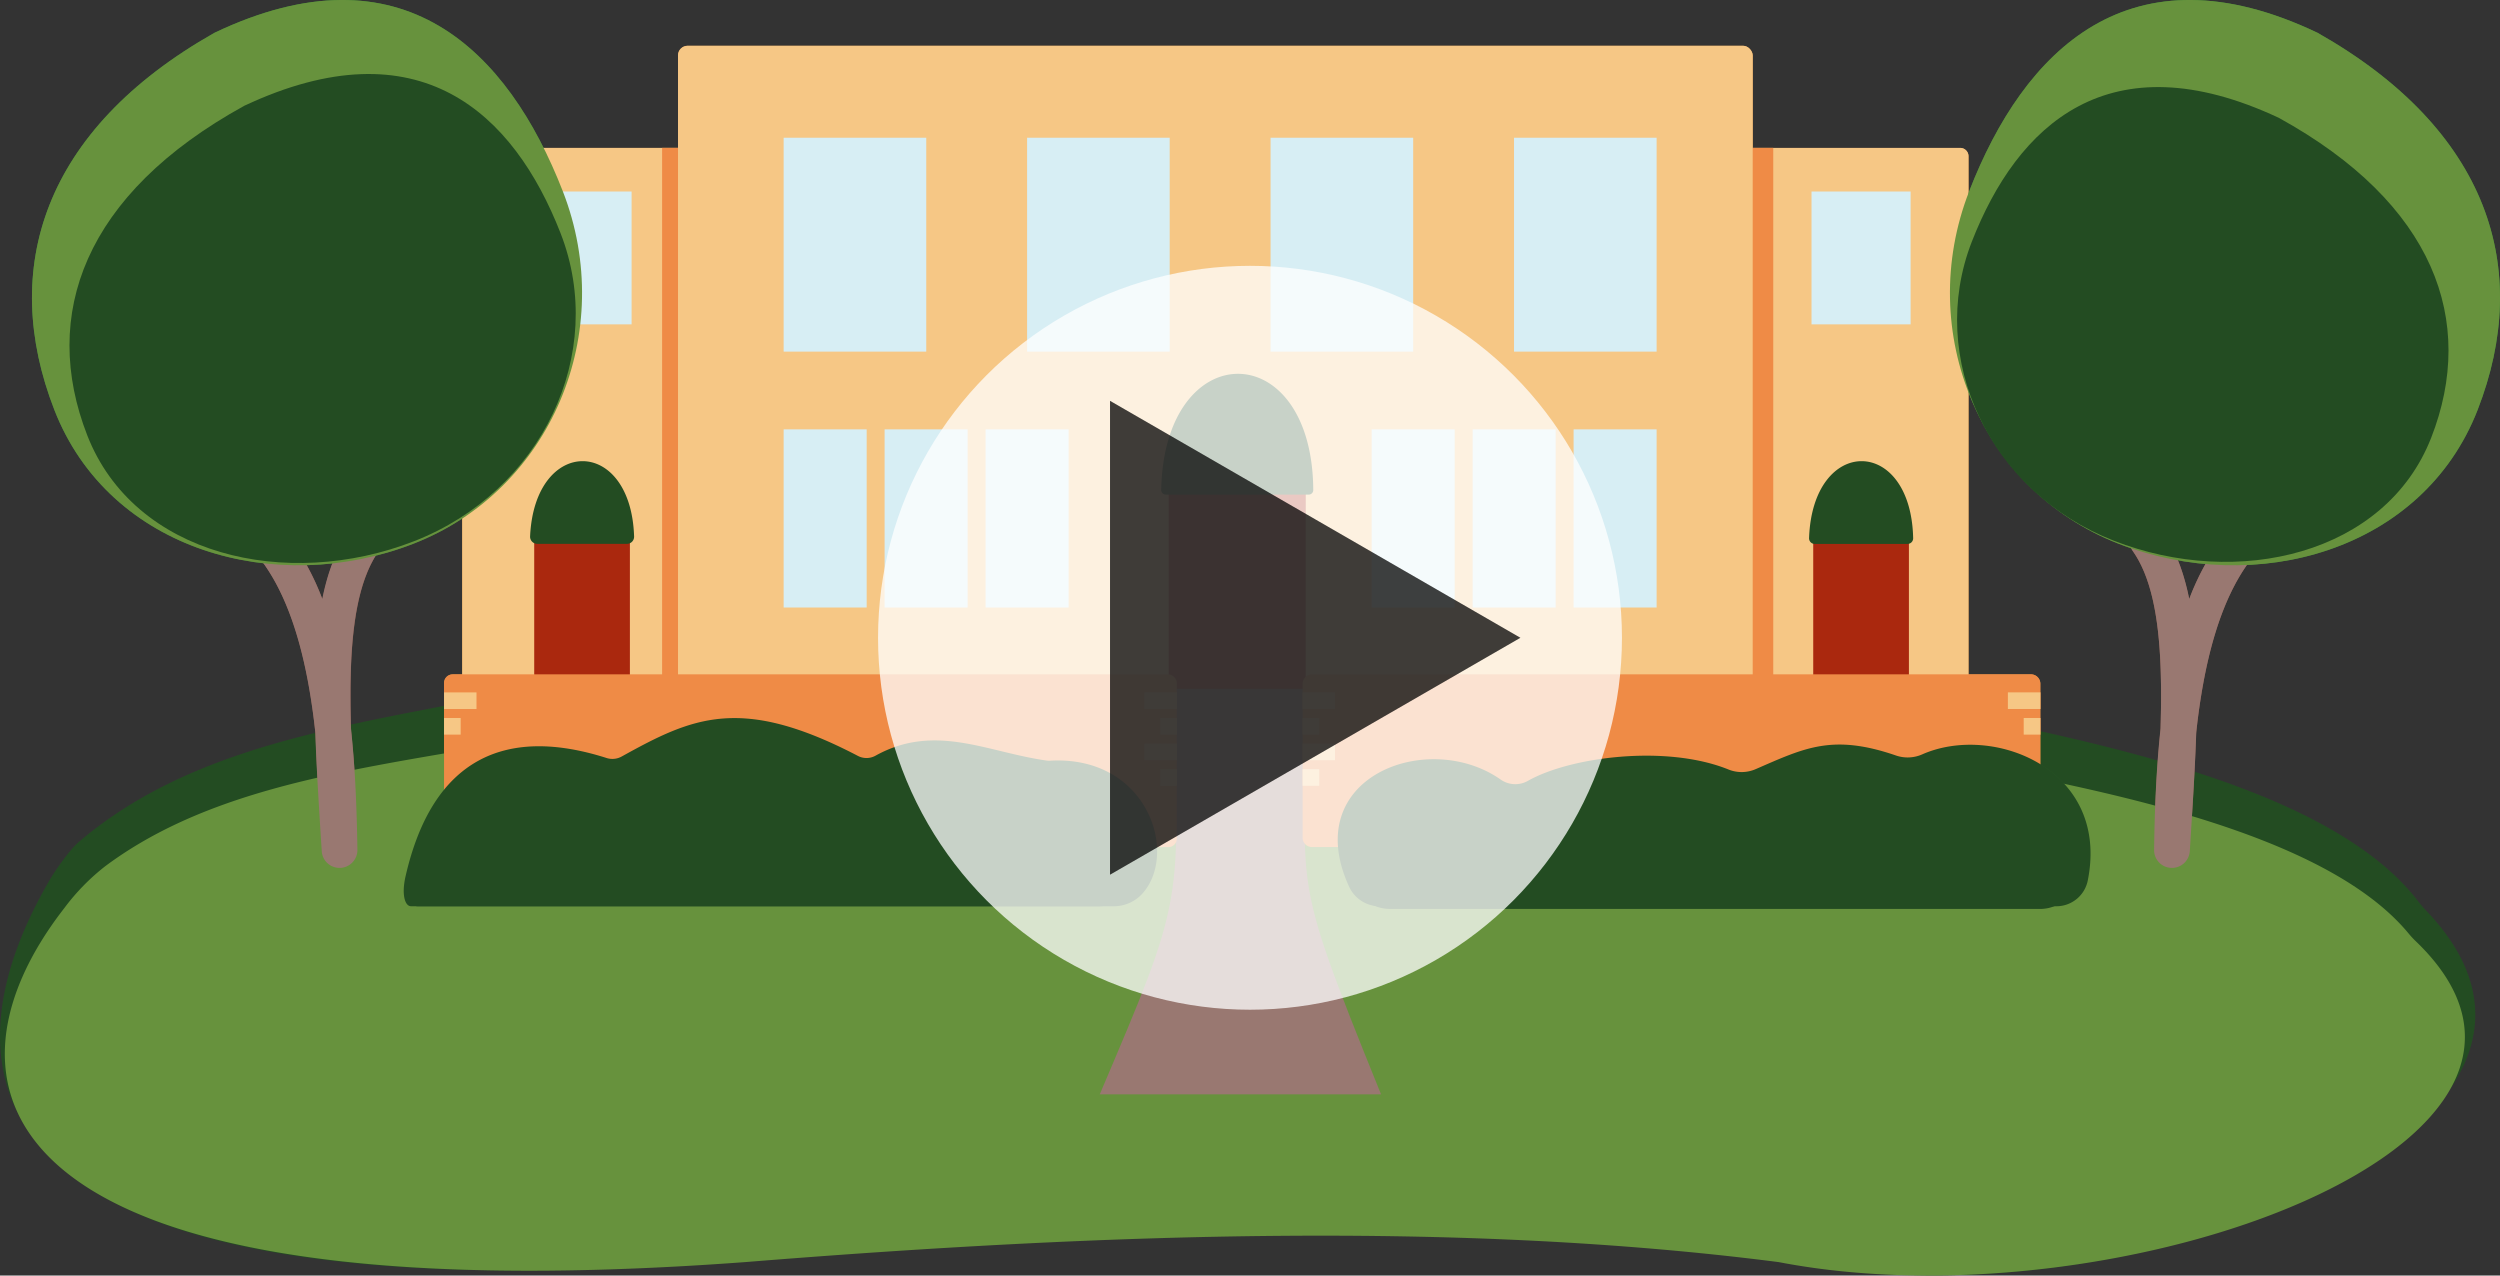 <?xml version="1.0" encoding="UTF-8" standalone="no"?>
<svg
   xmlns:dc="http://purl.org/dc/elements/1.1/"
   xmlns:cc="http://creativecommons.org/ns#"
   xmlns:rdf="http://www.w3.org/1999/02/22-rdf-syntax-ns#"
   xmlns:svg="http://www.w3.org/2000/svg"
   xmlns="http://www.w3.org/2000/svg"
   xmlns:xlink="http://www.w3.org/1999/xlink"
   xmlns:sodipodi="http://sodipodi.sourceforge.net/DTD/sodipodi-0.dtd"
   xmlns:inkscape="http://www.inkscape.org/namespaces/inkscape"
   viewBox="0 0 630.23 321.556"
   version="1.1"
   id="svg299"
   sodipodi:docname="school_building_illustration.svg"
   width="630.23"
   height="321.556"
   inkscape:version="0.92.3 (2405546, 2018-03-11)">
  <rect x="0" y="0" width="630.23" height="321.556" fill="#333333" stroke="none"/>
  <sodipodi:namedview
     pagecolor="#ffffff"
     bordercolor="#666666"
     borderopacity="1"
     objecttolerance="10"
     gridtolerance="10"
     guidetolerance="10"
     inkscape:pageopacity="0"
     inkscape:pageshadow="2"
     inkscape:window-width="1920"
     inkscape:window-height="975"
     id="namedview301"
     showgrid="false"
     inkscape:zoom="1.6856283"
     inkscape:cx="362.85573"
     inkscape:cy="176.39197"
     inkscape:window-x="0"
     inkscape:window-y="0"
     inkscape:window-maximized="1"
     inkscape:current-layer="svg299" />
  <defs
     id="defs58">
    <style
       id="style2">.cls-1{fill:#234c22;}.cls-2{fill:#ea9d49;}.cls-3{fill:#d68c43;}.cls-4{fill:#a1d6e2;}.cls-5{fill:url(#linear-gradient);}.cls-6{fill:url(#linear-gradient-2);}.cls-7{fill:#aa280e;}.cls-8{fill:#87584d;}.cls-9{fill:#285425;}.cls-10,.cls-11,.cls-17,.cls-18,.cls-19{fill:none;stroke:#87584d;}.cls-10{stroke-linecap:round;stroke-linejoin:round;stroke-width:9px;}.cls-11,.cls-17,.cls-18,.cls-19{stroke-miterlimit:10;}.cls-11{stroke-width:0.68px;}.cls-12{fill:#378933;}.cls-13{fill:url(#linear-gradient-3);}.cls-14{fill:url(#linear-gradient-4);}.cls-15{fill:url(#linear-gradient-5);}.cls-16{fill:url(#linear-gradient-6);}.cls-18{stroke-width:0.81px;}.cls-19{stroke-width:0.62px;}.cls-20{fill:#67923d;}.cls-21{fill:#f6c785;}.cls-22{fill:#ef8b46;}.cls-23{fill:#d7eef4;}.cls-24{fill:#997871;}</style>
    <linearGradient
       id="linear-gradient"
       x1="425.85"
       y1="326.82"
       x2="453.97"
       y2="347.03"
       gradientUnits="userSpaceOnUse">
      <stop
         offset="0"
         stop-color="#a1d6e2"
         id="stop4" />
      <stop
         offset="0.05"
         stop-color="#acdae6"
         id="stop6" />
      <stop
         offset="0.25"
         stop-color="#d1e9f4"
         id="stop8" />
      <stop
         offset="0.41"
         stop-color="#e8f2fc"
         id="stop10" />
      <stop
         offset="0.51"
         stop-color="#f0f5ff"
         id="stop12" />
      <stop
         offset="1"
         stop-color="#a1d6e2"
         id="stop14" />
    </linearGradient>
    <linearGradient
       id="linear-gradient-2"
       x1="364.47"
       y1="326.82"
       x2="392.6"
       y2="347.03"
       xlink:href="#linear-gradient" />
    <linearGradient
       id="linear-gradient-3"
       x1="299.14"
       y1="316.84"
       x2="312.98"
       y2="326.79"
       xlink:href="#linear-gradient" />
    <linearGradient
       id="linear-gradient-4"
       x1="317.3"
       y1="316.84"
       x2="331.14"
       y2="326.79"
       xlink:href="#linear-gradient" />
    <linearGradient
       id="linear-gradient-5"
       x1="317.26"
       y1="343.99"
       x2="331.22"
       y2="354.02"
       gradientUnits="userSpaceOnUse">
      <stop
         offset="0"
         stop-color="#a1d6e2"
         id="stop20" />
      <stop
         offset="0.07"
         stop-color="#b1dce8"
         id="stop22" />
      <stop
         offset="0.2"
         stop-color="#cde7f2"
         id="stop24" />
      <stop
         offset="0.34"
         stop-color="#e0eff9"
         id="stop26" />
      <stop
         offset="0.48"
         stop-color="#ecf3fe"
         id="stop28" />
      <stop
         offset="0.62"
         stop-color="#f0f5ff"
         id="stop30" />
      <stop
         offset="0.8"
         stop-color="#eef4fe"
         id="stop32" />
      <stop
         offset="0.86"
         stop-color="#e7f2fc"
         id="stop34" />
      <stop
         offset="0.91"
         stop-color="#dcedf7"
         id="stop36" />
      <stop
         offset="0.95"
         stop-color="#cbe6f1"
         id="stop38" />
      <stop
         offset="0.98"
         stop-color="#b5dee9"
         id="stop40" />
      <stop
         offset="1"
         stop-color="#a1d6e2"
         id="stop42" />
    </linearGradient>
    <linearGradient
       id="linear-gradient-6"
       x1="299.1"
       y1="343.99"
       x2="313.06"
       y2="354.02"
       gradientUnits="userSpaceOnUse">
      <stop
         offset="0"
         stop-color="#a1d6e2"
         id="stop45" />
      <stop
         offset="0.07"
         stop-color="#acdae6"
         id="stop47" />
      <stop
         offset="0.36"
         stop-color="#d1e9f4"
         id="stop49" />
      <stop
         offset="0.59"
         stop-color="#e8f2fc"
         id="stop51" />
      <stop
         offset="0.74"
         stop-color="#f0f5ff"
         id="stop53" />
      <stop
         offset="1"
         stop-color="#a1d6e2"
         id="stop55" />
    </linearGradient>
    <linearGradient
       inkscape:collect="always"
       xlink:href="#linear-gradient"
       id="linearGradient305"
       gradientUnits="userSpaceOnUse"
       x1="425.85"
       y1="326.82"
       x2="453.97"
       y2="347.03" />
  </defs>
  <g
     id="Building2"
     transform="translate(-97.759,-272.46)">
    <path
       class="cls-1"
       d="m 117.6,484.73 c 46.67,-39.87 120.71,-27.59 178.28,-61.37 a 21.4,21.4 0 0 1 12.76,-2.82 l 239.11,21.74 a 21.21,21.21 0 0 1 5.29,1.17 c 28,10.18 124.93,17.7 154.42,56.34 a 26.5,26.5 0 0 0 1.83,2.14 c 53,55.15 -74.8,106.14 -161.34,88.45 -0.44,-0.08 -0.88,-0.16 -1.32,-0.22 -80.14,-11.08 -169.59,-8 -262.34,0.09 -191.93,15.4 -204.52,-44.32 -173.64,-96.58 0.72,-1.22 4.45,-6.8 6.95,-8.94 z"
       id="path60"
       inkscape:connector-curvature="0"
       style="fill:#234c22" />
    <path
       class="cls-2"
       d="m 539.61,309.75 h 52.3 a 2.09,2.09 0 0 1 2.09,2.09 v 134.94 h -54.39 v -137 z"
       id="path62"
       inkscape:connector-curvature="0"
       style="fill:#ea9d49" />
    <rect
       class="cls-2"
       x="214.29"
       y="309.75"
       width="54.39"
       height="137.03"
       id="rect64"
       style="fill:#ea9d49" />
    <rect
       class="cls-3"
       x="490.39"
       y="309.75"
       width="54.39"
       height="137.03"
       id="rect66"
       style="fill:#d68c43" />
    <rect
       class="cls-3"
       x="264.67"
       y="309.75"
       width="54.39"
       height="137.03"
       id="rect68"
       style="fill:#d68c43" />
    <rect
       class="cls-2"
       x="268.68"
       y="284"
       width="270.92"
       height="162.79"
       rx="2.43"
       id="rect70"
       style="fill:#ea9d49" />
    <rect
       class="cls-4"
       x="295.31"
       y="307.18"
       width="35.95"
       height="53.92"
       id="rect72"
       style="fill:#a1d6e2" />
    <rect
       class="cls-4"
       x="479.43"
       y="307.18"
       width="35.95"
       height="53.92"
       id="rect74"
       style="fill:#a1d6e2" />
    <rect
       class="cls-5"
       x="418.06"
       y="307.18"
       width="35.95"
       height="53.92"
       id="rect76"
       style="fill:url(#linearGradient305)" />
    <rect
       class="cls-6"
       x="356.68"
       y="307.18"
       width="35.95"
       height="53.92"
       id="rect78"
       style="fill:url(#linear-gradient-2)" />
    <rect
       class="cls-4"
       x="443.54"
       y="380.7"
       width="20.93"
       height="44.91"
       id="rect80"
       style="fill:#a1d6e2" />
    <rect
       class="cls-4"
       x="469"
       y="380.7"
       width="20.93"
       height="44.91"
       id="rect82"
       style="fill:#a1d6e2" />
    <rect
       class="cls-4"
       x="494.45"
       y="380.7"
       width="20.93"
       height="44.91"
       id="rect84"
       style="fill:#a1d6e2" />
    <rect
       class="cls-4"
       x="295.31"
       y="380.7"
       width="20.93"
       height="44.91"
       id="rect86"
       style="fill:#a1d6e2" />
    <rect
       class="cls-4"
       x="320.76"
       y="380.7"
       width="20.93"
       height="44.91"
       id="rect88"
       style="fill:#a1d6e2" />
    <rect
       class="cls-4"
       x="346.22"
       y="380.7"
       width="20.93"
       height="44.91"
       id="rect90"
       style="fill:#a1d6e2" />
    <rect
       class="cls-4"
       x="554.43"
       y="320.74"
       width="24.98"
       height="33.49"
       id="rect92"
       style="fill:#a1d6e2" />
    <rect
       class="cls-4"
       x="232"
       y="320.74"
       width="24.98"
       height="33.49"
       id="rect94"
       style="fill:#a1d6e2" />
    <rect
       class="cls-7"
       x="392.37"
       y="392.21"
       width="34.56"
       height="54.57"
       id="rect96"
       style="fill:#aa280e" />
    <rect
       class="cls-7"
       x="554.86"
       y="408.7"
       width="24.12"
       height="38.08"
       id="rect98"
       style="fill:#aa280e" />
    <path
       class="cls-8"
       d="M 445.91,548.34 H 375 c 21,-49.46 21,-48.32 17.59,-102.23 h 34.56 c 0.04,53.6 -5.35,42.7 18.76,102.23 z"
       id="path100"
       inkscape:connector-curvature="0"
       style="fill:#87584d" />
    <rect
       class="cls-7"
       x="232.43"
       y="408.7"
       width="24.12"
       height="38.08"
       id="rect102"
       style="fill:#aa280e" />
    <rect
       class="cls-3"
       x="209.7"
       y="442.46"
       width="184.74"
       height="43.56"
       rx="2.17"
       id="rect104"
       style="fill:#d68c43" />
    <path
       class="cls-9"
       d="m 201.39,500.92 h 177 a 9.75,9.75 0 0 0 7.07,-2.89 c 9.62,-10 1.81,-35 -22.69,-33.82 a 5.27,5.27 0 0 1 -1.05,0 c -15.05,-2.08 -28.24,-9.6 -43.3,-1.22 A 4.66,4.66 0 0 1 314,463 c -29.53,-15.4 -41.69,-9.7 -59.5,0.16 a 4.82,4.82 0 0 1 -3.82,0.39 c -27.06,-8.64 -45,1.45 -51.72,34.3 a 2.52,2.52 0 0 0 2.43,3.07 z"
       id="path106"
       inkscape:connector-curvature="0"
       style="fill:#285425" />
    <path
       class="cls-3"
       d="m 428.5,442.46 h 181.25 a 2.36,2.36 0 0 1 2.36,2.36 V 486 H 428.5 a 2.36,2.36 0 0 1 -2.36,-2.36 v -38.82 a 2.36,2.36 0 0 1 2.36,-2.36 z"
       id="path108"
       inkscape:connector-curvature="0"
       style="fill:#d68c43" />
    <path
       class="cls-9"
       d="m 445.54,500.92 h 170.65 a 8.07,8.07 0 0 0 7.89,-6.55 c 5.56,-28 -23.83,-39.6 -41.67,-31.77 a 9.08,9.08 0 0 1 -6.62,0.34 c -16.1,-5.55 -23.07,-1.95 -35.41,3.4 a 8.85,8.85 0 0 1 -6.87,0.11 c -15.75,-6.37 -39.94,-3.18 -50.58,2.86 a 6.44,6.44 0 0 1 -6.87,-0.33 c -18.33,-12.87 -50.92,-0.65 -38.2,27 a 8.44,8.44 0 0 0 7.68,4.94 z"
       id="path110"
       inkscape:connector-curvature="0"
       style="fill:#285425" />
    <path
       class="cls-10"
       d="m 167,410.68 c 12.68,16.55 15.93,44.6 16.39,76.07 -2.15,-34.36 -4.29,-63.14 6.2,-78"
       id="path112"
       inkscape:connector-curvature="0"
       style="fill:none;stroke:#87584d;stroke-width:9px;stroke-linecap:round;stroke-linejoin:round" />
    <path
       class="cls-10"
       d="m 661.68,410.68 c -12.69,16.55 -15.94,44.6 -16.39,76.07 2.14,-34.36 4.29,-63.14 -6.21,-78"
       id="path114"
       inkscape:connector-curvature="0"
       style="fill:none;stroke:#87584d;stroke-width:9px;stroke-linecap:round;stroke-linejoin:round" />
    <path
       class="cls-1"
       d="m 390.49,396 c 0.72,-39.07 38.12,-39.07 38.33,0 a 1.13,1.13 0 0 1 -1.13,1.14 H 391.63 A 1.14,1.14 0 0 1 390.49,396 Z"
       id="path116"
       inkscape:connector-curvature="0"
       style="fill:#234c22" />
    <path
       class="cls-1"
       d="m 553.81,408.14 c 0.89,-25.9 25.69,-25.89 26.24,0 a 1.42,1.42 0 0 1 -1.42,1.44 h -23.4 a 1.42,1.42 0 0 1 -1.42,-1.44 z"
       id="path118"
       inkscape:connector-curvature="0"
       style="fill:#234c22" />
    <path
       class="cls-1"
       d="m 231.39,407.7 c 1.15,-25.31 25.41,-25.31 26.22,0 a 1.8,1.8 0 0 1 -1.79,1.86 h -22.64 a 1.81,1.81 0 0 1 -1.79,-1.86 z"
       id="path120"
       inkscape:connector-curvature="0"
       style="fill:#234c22" />
    <line
       class="cls-11"
       x1="256.98"
       y1="337.49"
       x2="232"
       y2="337.49"
       id="line122"
       style="fill:none;stroke:#87584d;stroke-width:0.68px;stroke-miterlimit:10" />
    <path
       class="cls-12"
       d="m 239.64,320.68 c 13.86,35.57 -3,75.34 -37.62,88.83 -34.62,13.49 -76.69,1.86 -90.55,-33.7 -13.86,-35.56 -2.89,-70.61 40.37,-95.09 47.33,-22.52 73.94,4.4 87.8,39.96 z"
       id="path124"
       inkscape:connector-curvature="0"
       style="fill:#378933" />
    <path
       class="cls-12"
       d="m 594.17,320.68 c -13.85,35.57 3,75.34 37.62,88.83 34.62,13.49 76.69,1.86 90.55,-33.7 13.86,-35.56 2.89,-70.61 -40.36,-95.09 -47.33,-22.52 -73.98,4.4 -87.81,39.96 z"
       id="path126"
       inkscape:connector-curvature="0"
       style="fill:#378933" />
    <path
       class="cls-1"
       d="M 448.27,501.6 H 612 c 3.71,0 6.85,-2 7.57,-4.83 5.33,-20.62 -22.87,-29.19 -40,-23.42 a 11.16,11.16 0 0 1 -6.35,0.26 c -15.45,-4.1 -22.14,-1.44 -34,2.5 a 11,11 0 0 1 -6.59,0.09 c -15.13,-4.7 -38.34,-2.35 -48.55,2.1 a 7.79,7.79 0 0 1 -6.59,-0.24 c -17.59,-9.49 -48.87,-0.49 -36.66,19.93 1.38,2.21 4.28,3.61 7.44,3.61 z"
       id="path128"
       inkscape:connector-curvature="0"
       style="fill:#234c22" />
    <path
       class="cls-1"
       d="m 203,500.92 h 171.55 a 10.12,10.12 0 0 0 6.85,-2.48 c 9.32,-8.62 1.75,-30.09 -22,-29.09 a 5.66,5.66 0 0 1 -1,0 c -14.59,-1.8 -27.38,-8.26 -42,-1.06 a 5,5 0 0 1 -4.27,0.08 c -28.62,-13.24 -40.42,-8.34 -57.68,0.14 a 5.2,5.2 0 0 1 -3.7,0.34 c -26.23,-7.44 -43.58,1.24 -50.13,29.5 a 2.25,2.25 0 0 0 2.38,2.57 z"
       id="path130"
       inkscape:connector-curvature="0"
       style="fill:#234c22" />
    <path
       class="cls-1"
       d="m 239.08,331.27 c 11.82,30.32 -4.72,65.07 -36.93,77.62 -32.21,12.55 -70.59,3.62 -82.4,-26.7 -11.81,-30.32 -0.81,-60.83 39.62,-83.08 44.13,-20.68 67.9,1.89 79.71,32.16 z"
       id="path132"
       inkscape:connector-curvature="0"
       style="fill:#234c22" />
    <path
       class="cls-1"
       d="m 594.83,333.41 c -11.47,29.44 4.56,63.18 35.81,75.36 31.25,12.18 68.49,3.49 80,-25.95 11.51,-29.44 0.81,-59.06 -38.42,-80.66 -42.84,-20.06 -65.92,1.84 -77.39,31.25 z"
       id="path134"
       inkscape:connector-curvature="0"
       style="fill:#234c22" />
    <rect
       class="cls-2"
       x="386.26"
       y="447"
       width="8.18"
       height="4.19"
       id="rect136"
       style="fill:#ea9d49" />
    <rect
       class="cls-2"
       x="386.26"
       y="459.91"
       width="8.18"
       height="4.19"
       id="rect138"
       style="fill:#ea9d49" />
    <rect
       class="cls-2"
       x="390.25"
       y="453.46"
       width="4.19"
       height="4.19"
       id="rect140"
       style="fill:#ea9d49" />
    <rect
       class="cls-2"
       x="390.25"
       y="466.37"
       width="4.19"
       height="4.19"
       id="rect142"
       style="fill:#ea9d49" />
    <rect
       class="cls-2"
       x="426.13"
       y="447"
       width="8.18"
       height="4.19"
       transform="rotate(-180,430.22,449.1)"
       id="rect144"
       style="fill:#ea9d49" />
    <rect
       class="cls-2"
       x="426.13"
       y="459.91"
       width="8.18"
       height="4.19"
       transform="rotate(-180,430.22,462.005)"
       id="rect146"
       style="fill:#ea9d49" />
    <rect
       class="cls-2"
       x="426.13"
       y="453.46"
       width="4.19"
       height="4.19"
       transform="rotate(-180,428.23,455.555)"
       id="rect148"
       style="fill:#ea9d49" />
    <rect
       class="cls-2"
       x="426.13"
       y="466.37"
       width="4.19"
       height="4.19"
       transform="rotate(-180,428.23,468.46)"
       id="rect150"
       style="fill:#ea9d49" />
    <rect
       class="cls-2"
       x="603.93"
       y="447"
       width="8.18"
       height="4.19"
       id="rect152"
       style="fill:#ea9d49" />
    <rect
       class="cls-2"
       x="607.92"
       y="453.46"
       width="4.19"
       height="4.19"
       id="rect154"
       style="fill:#ea9d49" />
    <rect
       class="cls-2"
       x="209.7"
       y="447"
       width="8.18"
       height="4.19"
       transform="rotate(-180,213.79,449.1)"
       id="rect156"
       style="fill:#ea9d49" />
    <rect
       class="cls-2"
       x="209.7"
       y="453.46"
       width="4.19"
       height="4.19"
       transform="rotate(-180,211.795,455.555)"
       id="rect158"
       style="fill:#ea9d49" />
    <rect
       class="cls-13"
       x="295.31"
       y="307.18"
       width="17.69"
       height="26.54"
       id="rect160"
       style="fill:url(#linear-gradient-3)" />
    <rect
       class="cls-14"
       x="313.47"
       y="307.18"
       width="17.69"
       height="26.54"
       id="rect162"
       style="fill:url(#linear-gradient-4)" />
    <rect
       class="cls-15"
       x="313.47"
       y="334.14"
       width="17.69"
       height="26.96"
       id="rect164"
       style="fill:url(#linear-gradient-5)" />
    <rect
       class="cls-16"
       x="295.31"
       y="334.14"
       width="17.69"
       height="26.96"
       id="rect166"
       style="fill:url(#linear-gradient-6)" />
    <line
       class="cls-17"
       x1="313"
       y1="307.18"
       x2="313"
       y2="361.1"
       id="line168"
       style="fill:none;stroke:#87584d;stroke-miterlimit:10" />
    <line
       class="cls-18"
       x1="331.16"
       y1="333.71"
       x2="295.35"
       y2="333.71"
       id="line170"
       style="fill:none;stroke:#87584d;stroke-width:0.81px;stroke-miterlimit:10" />
    <line
       class="cls-17"
       x1="374.4"
       y1="306.75"
       x2="374.4"
       y2="360.68"
       id="line172"
       style="fill:none;stroke:#87584d;stroke-miterlimit:10" />
    <line
       class="cls-18"
       x1="392.56"
       y1="333.29"
       x2="356.76"
       y2="333.29"
       id="line174"
       style="fill:none;stroke:#87584d;stroke-width:0.81px;stroke-miterlimit:10" />
    <line
       class="cls-17"
       x1="435.78"
       y1="307.18"
       x2="435.78"
       y2="361.1"
       id="line176"
       style="fill:none;stroke:#87584d;stroke-miterlimit:10" />
    <line
       class="cls-18"
       x1="453.94"
       y1="333.71"
       x2="418.13"
       y2="333.71"
       id="line178"
       style="fill:none;stroke:#87584d;stroke-width:0.81px;stroke-miterlimit:10" />
    <line
       class="cls-17"
       x1="497.15"
       y1="307.18"
       x2="497.15"
       y2="361.1"
       id="line180"
       style="fill:none;stroke:#87584d;stroke-miterlimit:10" />
    <line
       class="cls-18"
       x1="515.31"
       y1="333.71"
       x2="479.51"
       y2="333.71"
       id="line182"
       style="fill:none;stroke:#87584d;stroke-width:0.81px;stroke-miterlimit:10" />
    <line
       class="cls-19"
       x1="316.24"
       y1="403.16"
       x2="295.31"
       y2="403.16"
       id="line184"
       style="fill:none;stroke:#87584d;stroke-width:0.62px;stroke-miterlimit:10" />
    <line
       class="cls-19"
       x1="341.69"
       y1="403.16"
       x2="320.76"
       y2="403.16"
       id="line186"
       style="fill:none;stroke:#87584d;stroke-width:0.62px;stroke-miterlimit:10" />
    <line
       class="cls-19"
       x1="367.15"
       y1="403.16"
       x2="346.22"
       y2="403.16"
       id="line188"
       style="fill:none;stroke:#87584d;stroke-width:0.62px;stroke-miterlimit:10" />
    <line
       class="cls-19"
       x1="464.47"
       y1="403.16"
       x2="443.54"
       y2="403.16"
       id="line190"
       style="fill:none;stroke:#87584d;stroke-width:0.62px;stroke-miterlimit:10" />
    <line
       class="cls-19"
       x1="489.93"
       y1="403.16"
       x2="469"
       y2="403.16"
       id="line192"
       style="fill:none;stroke:#87584d;stroke-width:0.62px;stroke-miterlimit:10" />
    <line
       class="cls-19"
       x1="515.39"
       y1="403.16"
       x2="494.46"
       y2="403.16"
       id="line194"
       style="fill:none;stroke:#87584d;stroke-width:0.62px;stroke-miterlimit:10" />
    <line
       class="cls-11"
       x1="579.41"
       y1="337.49"
       x2="554.43"
       y2="337.49"
       id="line196"
       style="fill:none;stroke:#87584d;stroke-width:0.68px;stroke-miterlimit:10" />
  </g>
  <g
     id="Terri"
     transform="translate(-97.759,-272.46)">
    <g
       id="Building2_copy"
       data-name="Building2 copy">
      <path
         class="cls-20"
         d="m 124.27,490.84 c 45.43,-33.88 117.32,-23 172.74,-53 a 22.63,22.63 0 0 1 12.65,-2.58 l 237,19.9 a 22.36,22.36 0 0 1 5.25,1.07 c 27.74,9.32 123.83,16.2 153.06,51.58 a 22.12,22.12 0 0 0 1.81,1.95 c 52.53,50.49 -74.15,97.16 -159.93,81 -0.43,-0.09 -0.86,-0.16 -1.3,-0.21 -79.44,-10.14 -168.1,-7.33 -260,0.08 -191.3,14.17 -206.78,-44 -171.62,-89.19 a 55,55 0 0 1 10.34,-10.6 z"
         id="path199"
         inkscape:connector-curvature="0"
         style="fill:#67923d" />
      <path
         class="cls-21"
         d="m 539.61,309.75 h 52.3 a 2.09,2.09 0 0 1 2.09,2.09 v 134.94 h -54.39 v -137 z"
         id="path201"
         inkscape:connector-curvature="0"
         style="fill:#f6c785" />
      <rect
         class="cls-21"
         x="214.29"
         y="309.75"
         width="54.39"
         height="137.03"
         id="rect203"
         style="fill:#f6c785" />
      <rect
         class="cls-22"
         x="490.39"
         y="309.75"
         width="54.39"
         height="137.03"
         id="rect205"
         style="fill:#ef8b46" />
      <rect
         class="cls-22"
         x="264.67"
         y="309.75"
         width="54.39"
         height="137.03"
         id="rect207"
         style="fill:#ef8b46" />
      <rect
         class="cls-21"
         x="268.68"
         y="284"
         width="270.92"
         height="162.79"
         rx="2.43"
         id="rect209"
         style="fill:#f6c785" />
      <rect
         class="cls-23"
         x="295.31"
         y="307.18"
         width="35.95"
         height="53.92"
         id="rect211"
         style="fill:#d7eef4" />
      <rect
         class="cls-23"
         x="479.43"
         y="307.18"
         width="35.95"
         height="53.92"
         id="rect213"
         style="fill:#d7eef4" />
      <rect
         class="cls-23"
         x="418.06"
         y="307.18"
         width="35.95"
         height="53.92"
         id="rect215"
         style="fill:#d7eef4" />
      <rect
         class="cls-23"
         x="356.68"
         y="307.18"
         width="35.95"
         height="53.92"
         id="rect217"
         style="fill:#d7eef4" />
      <rect
         class="cls-23"
         x="443.54"
         y="380.7"
         width="20.93"
         height="44.91"
         id="rect219"
         style="fill:#d7eef4" />
      <rect
         class="cls-23"
         x="469"
         y="380.7"
         width="20.93"
         height="44.91"
         id="rect221"
         style="fill:#d7eef4" />
      <rect
         class="cls-23"
         x="494.45"
         y="380.7"
         width="20.93"
         height="44.91"
         id="rect223"
         style="fill:#d7eef4" />
      <rect
         class="cls-23"
         x="295.31"
         y="380.7"
         width="20.93"
         height="44.91"
         id="rect225"
         style="fill:#d7eef4" />
      <rect
         class="cls-23"
         x="320.76"
         y="380.7"
         width="20.93"
         height="44.91"
         id="rect227"
         style="fill:#d7eef4" />
      <rect
         class="cls-23"
         x="346.22"
         y="380.7"
         width="20.93"
         height="44.91"
         id="rect229"
         style="fill:#d7eef4" />
      <rect
         class="cls-23"
         x="554.43"
         y="320.74"
         width="24.98"
         height="33.49"
         id="rect231"
         style="fill:#d7eef4" />
      <rect
         class="cls-23"
         x="232"
         y="320.74"
         width="24.98"
         height="33.49"
         id="rect233"
         style="fill:#d7eef4" />
      <rect
         class="cls-7"
         x="392.37"
         y="392.21"
         width="34.56"
         height="54.57"
         id="rect235"
         style="fill:#aa280e" />
      <rect
         class="cls-7"
         x="554.86"
         y="408.7"
         width="24.12"
         height="38.08"
         id="rect237"
         style="fill:#aa280e" />
      <path
         class="cls-24"
         d="M 445.91,548.34 H 375 c 21,-49.46 21,-48.32 17.59,-102.23 h 34.56 c 0.04,53.6 -5.35,42.7 18.76,102.23 z"
         id="path239"
         inkscape:connector-curvature="0"
         style="fill:#997871" />
      <rect
         class="cls-7"
         x="232.43"
         y="408.7"
         width="24.12"
         height="38.08"
         id="rect241"
         style="fill:#aa280e" />
      <rect
         class="cls-22"
         x="209.7"
         y="442.46"
         width="184.74"
         height="43.56"
         rx="2.17"
         id="rect243"
         style="fill:#ef8b46" />
      <path
         class="cls-1"
         d="m 201.39,500.92 h 177 a 9.75,9.75 0 0 0 7.07,-2.89 c 9.62,-10 1.81,-35 -22.69,-33.82 a 5.27,5.27 0 0 1 -1.05,0 c -15.05,-2.08 -28.24,-9.6 -43.3,-1.22 A 4.66,4.66 0 0 1 314,463 c -29.53,-15.4 -41.69,-9.7 -59.5,0.16 a 4.82,4.82 0 0 1 -3.82,0.39 c -25.74,-8.22 -43.9,0.34 -50.65,29.67 -1.1,4.67 -0.23,7.7 1.36,7.7 z"
         id="path245"
         inkscape:connector-curvature="0"
         style="fill:#234c22" />
      <path
         class="cls-22"
         d="m 428.5,442.46 h 181.25 a 2.36,2.36 0 0 1 2.36,2.36 V 486 H 428.5 a 2.36,2.36 0 0 1 -2.36,-2.36 v -38.82 a 2.36,2.36 0 0 1 2.36,-2.36 z"
         id="path247"
         inkscape:connector-curvature="0"
         style="fill:#ef8b46" />
      <path
         class="cls-1"
         d="m 445.54,500.92 h 170.65 a 8.07,8.07 0 0 0 7.89,-6.55 c 5.56,-28 -23.83,-39.6 -41.67,-31.77 a 9.08,9.08 0 0 1 -6.62,0.34 c -16.1,-5.55 -23.07,-1.95 -35.41,3.4 a 8.85,8.85 0 0 1 -6.87,0.11 c -15.75,-6.37 -39.94,-3.18 -50.58,2.86 a 6.44,6.44 0 0 1 -6.87,-0.33 c -18.33,-12.87 -50.92,-0.65 -38.2,27 a 8.44,8.44 0 0 0 7.68,4.94 z"
         id="path249"
         inkscape:connector-curvature="0"
         style="fill:#234c22" />
      <path
         class="cls-24"
         d="m 183.35,491.25 a 4.49,4.49 0 0 1 -4.48,-4.22 l -0.19,-2.93 c -0.6,-9.64 -1.17,-18.71 -1.44,-27.13 -1.85,-16.79 -5.71,-32.94 -13.85,-43.56 a 4.501,4.501 0 1 1 7.15,-5.47 62.1,62.1 0 0 1 8.46,15.5 c 1.36,-6.74 3.54,-12.53 6.89,-17.26 a 4.5,4.5 0 0 1 7.34,5.2 c -6.45,9.12 -7.58,25.13 -7,44.69 1.09,10.14 1.48,20.58 1.63,30.62 a 4.51,4.51 0 0 1 -4.33,4.56 z"
         id="path251"
         inkscape:connector-curvature="0"
         style="fill:#997871" />
      <path
         class="cls-24"
         d="m 645.29,491.25 h -0.18 a 4.49,4.49 0 0 1 -4.32,-4.56 c 0.14,-10 0.53,-20.47 1.63,-30.61 0.57,-19.57 -0.56,-35.58 -7,-44.7 a 4.502,4.502 0 0 1 7.35,-5.2 c 3.34,4.73 5.52,10.52 6.88,17.26 a 62.12,62.12 0 0 1 8.47,-15.5 4.5,4.5 0 1 1 7.14,5.47 c -8.14,10.62 -12,26.78 -13.84,43.57 -0.28,8.42 -0.84,17.49 -1.45,27.12 l -0.18,2.93 a 4.51,4.51 0 0 1 -4.5,4.22 z"
         id="path253"
         inkscape:connector-curvature="0"
         style="fill:#997871" />
      <path
         class="cls-1"
         d="m 390.49,396 c 0.72,-39.07 38.12,-39.07 38.33,0 a 1.13,1.13 0 0 1 -1.13,1.14 H 391.63 A 1.14,1.14 0 0 1 390.49,396 Z"
         id="path255"
         inkscape:connector-curvature="0"
         style="fill:#234c22" />
      <path
         class="cls-1"
         d="m 553.81,408.14 c 0.89,-25.9 25.69,-25.89 26.24,0 a 1.42,1.42 0 0 1 -1.42,1.44 h -23.4 a 1.42,1.42 0 0 1 -1.42,-1.44 z"
         id="path257"
         inkscape:connector-curvature="0"
         style="fill:#234c22" />
      <path
         class="cls-1"
         d="m 231.39,407.7 c 1.15,-25.31 25.41,-25.31 26.22,0 a 1.8,1.8 0 0 1 -1.79,1.86 h -22.64 a 1.81,1.81 0 0 1 -1.79,-1.86 z"
         id="path259"
         inkscape:connector-curvature="0"
         style="fill:#234c22" />
      <path
         class="cls-20"
         d="m 239.64,320.68 c 13.86,35.57 -3,75.34 -37.62,88.83 -34.62,13.49 -76.69,1.86 -90.55,-33.7 -13.86,-35.56 -2.89,-70.61 40.37,-95.09 47.33,-22.52 73.94,4.4 87.8,39.96 z"
         id="path261"
         inkscape:connector-curvature="0"
         style="fill:#67923d" />
      <path
         class="cls-20"
         d="m 594.17,320.68 c -13.85,35.57 3,75.34 37.62,88.83 34.62,13.49 76.69,1.86 90.55,-33.7 13.86,-35.56 2.89,-70.61 -40.36,-95.09 -47.33,-22.52 -73.98,4.4 -87.81,39.96 z"
         id="path263"
         inkscape:connector-curvature="0"
         style="fill:#67923d" />
      <path
         class="cls-1"
         d="M 448.27,501.6 H 612 c 3.71,0 6.85,-2 7.57,-4.83 5.33,-20.62 -22.87,-29.19 -40,-23.42 a 11.16,11.16 0 0 1 -6.35,0.26 c -15.45,-4.1 -22.14,-1.44 -34,2.5 a 11,11 0 0 1 -6.59,0.09 c -15.13,-4.7 -38.34,-2.35 -48.55,2.1 a 7.79,7.79 0 0 1 -6.59,-0.24 c -17.59,-9.49 -48.87,-0.49 -36.66,19.93 1.38,2.21 4.28,3.61 7.44,3.61 z"
         id="path265"
         inkscape:connector-curvature="0"
         style="fill:#234c22" />
      <path
         class="cls-1"
         d="m 203,500.92 h 171.55 a 10.12,10.12 0 0 0 6.85,-2.48 c 9.32,-8.62 1.75,-30.09 -22,-29.09 a 5.66,5.66 0 0 1 -1,0 c -14.59,-1.8 -27.38,-8.26 -42,-1.06 a 5,5 0 0 1 -4.27,0.08 c -28.62,-13.24 -40.42,-8.34 -57.68,0.14 a 5.2,5.2 0 0 1 -3.7,0.34 c -25.33,-7.18 -42.86,0.54 -49.41,26.64 -0.71,2.83 0.13,5.43 1.66,5.43 z"
         id="path267"
         inkscape:connector-curvature="0"
         style="fill:#234c22" />
      <path
         class="cls-1"
         d="m 239.08,331.27 c 11.82,30.32 -4.72,65.07 -36.93,77.62 -32.21,12.55 -70.59,3.62 -82.4,-26.7 -11.81,-30.32 -0.81,-60.83 39.62,-83.08 44.13,-20.68 67.9,1.89 79.71,32.16 z"
         id="path269"
         inkscape:connector-curvature="0"
         style="fill:#234c22" />
      <path
         class="cls-1"
         d="m 594.83,333.41 c -11.47,29.44 4.56,63.18 35.81,75.36 31.25,12.18 68.49,3.49 80,-25.95 11.51,-29.44 0.81,-59.06 -38.42,-80.66 -42.84,-20.06 -65.92,1.84 -77.39,31.25 z"
         id="path271"
         inkscape:connector-curvature="0"
         style="fill:#234c22" />
      <rect
         class="cls-21"
         x="386.26"
         y="447"
         width="8.18"
         height="4.19"
         id="rect273"
         style="fill:#f6c785" />
      <rect
         class="cls-21"
         x="386.26"
         y="459.91"
         width="8.18"
         height="4.19"
         id="rect275"
         style="fill:#f6c785" />
      <rect
         class="cls-21"
         x="390.25"
         y="453.46"
         width="4.19"
         height="4.19"
         id="rect277"
         style="fill:#f6c785" />
      <rect
         class="cls-21"
         x="390.25"
         y="466.37"
         width="4.19"
         height="4.19"
         id="rect279"
         style="fill:#f6c785" />
      <rect
         class="cls-21"
         x="426.13"
         y="447"
         width="8.18"
         height="4.19"
         transform="rotate(-180,430.22,449.1)"
         id="rect281"
         style="fill:#f6c785" />
      <rect
         class="cls-21"
         x="426.13"
         y="459.91"
         width="8.18"
         height="4.19"
         transform="rotate(-180,430.22,462.005)"
         id="rect283"
         style="fill:#f6c785" />
      <rect
         class="cls-21"
         x="426.13"
         y="453.46"
         width="4.19"
         height="4.19"
         transform="rotate(-180,428.23,455.555)"
         id="rect285"
         style="fill:#f6c785" />
      <rect
         class="cls-21"
         x="426.13"
         y="466.37"
         width="4.19"
         height="4.19"
         transform="rotate(-180,428.23,468.46)"
         id="rect287"
         style="fill:#f6c785" />
      <rect
         class="cls-21"
         x="603.93"
         y="447"
         width="8.18"
         height="4.19"
         id="rect289"
         style="fill:#f6c785" />
      <rect
         class="cls-21"
         x="607.92"
         y="453.46"
         width="4.19"
         height="4.19"
         id="rect291"
         style="fill:#f6c785" />
      <rect
         class="cls-21"
         x="209.7"
         y="447"
         width="8.18"
         height="4.19"
         transform="rotate(-180,213.79,449.1)"
         id="rect293"
         style="fill:#f6c785" />
      <rect
         class="cls-21"
         x="209.7"
         y="453.46"
         width="4.19"
         height="4.19"
         transform="rotate(-180,211.795,455.555)"
         id="rect295"
         style="fill:#f6c785" />
    </g>
  </g>
  <circle
     style="opacity:0.75;fill:#ffffff;fill-opacity:1"
     id="path1185"
     cx="315.115"
     cy="160.778"
     r="93.766" />
  <path
     sodipodi:type="star"
     style="opacity:0.75;fill:#000000;fill-opacity:1;stroke-width:1.466"
     id="path1189"
     sodipodi:sides="3"
     sodipodi:cx="314.31302"
     sodipodi:cy="160.7778"
     sodipodi:r1="68.971275"
     sodipodi:r2="34.485638"
     sodipodi:arg1="0"
     sodipodi:arg2="1.0471976"
     inkscape:flatsided="false"
     inkscape:rounded="0"
     inkscape:randomized="0"
     d="m 383.284,160.778 -51.728,29.865 -51.728,29.865 0,-59.731 0,-59.731 51.728,29.865 z"
     inkscape:transform-center-x="-17.242809"
     inkscape:transform-center-y="-4.8545335e-06" />
</svg>
